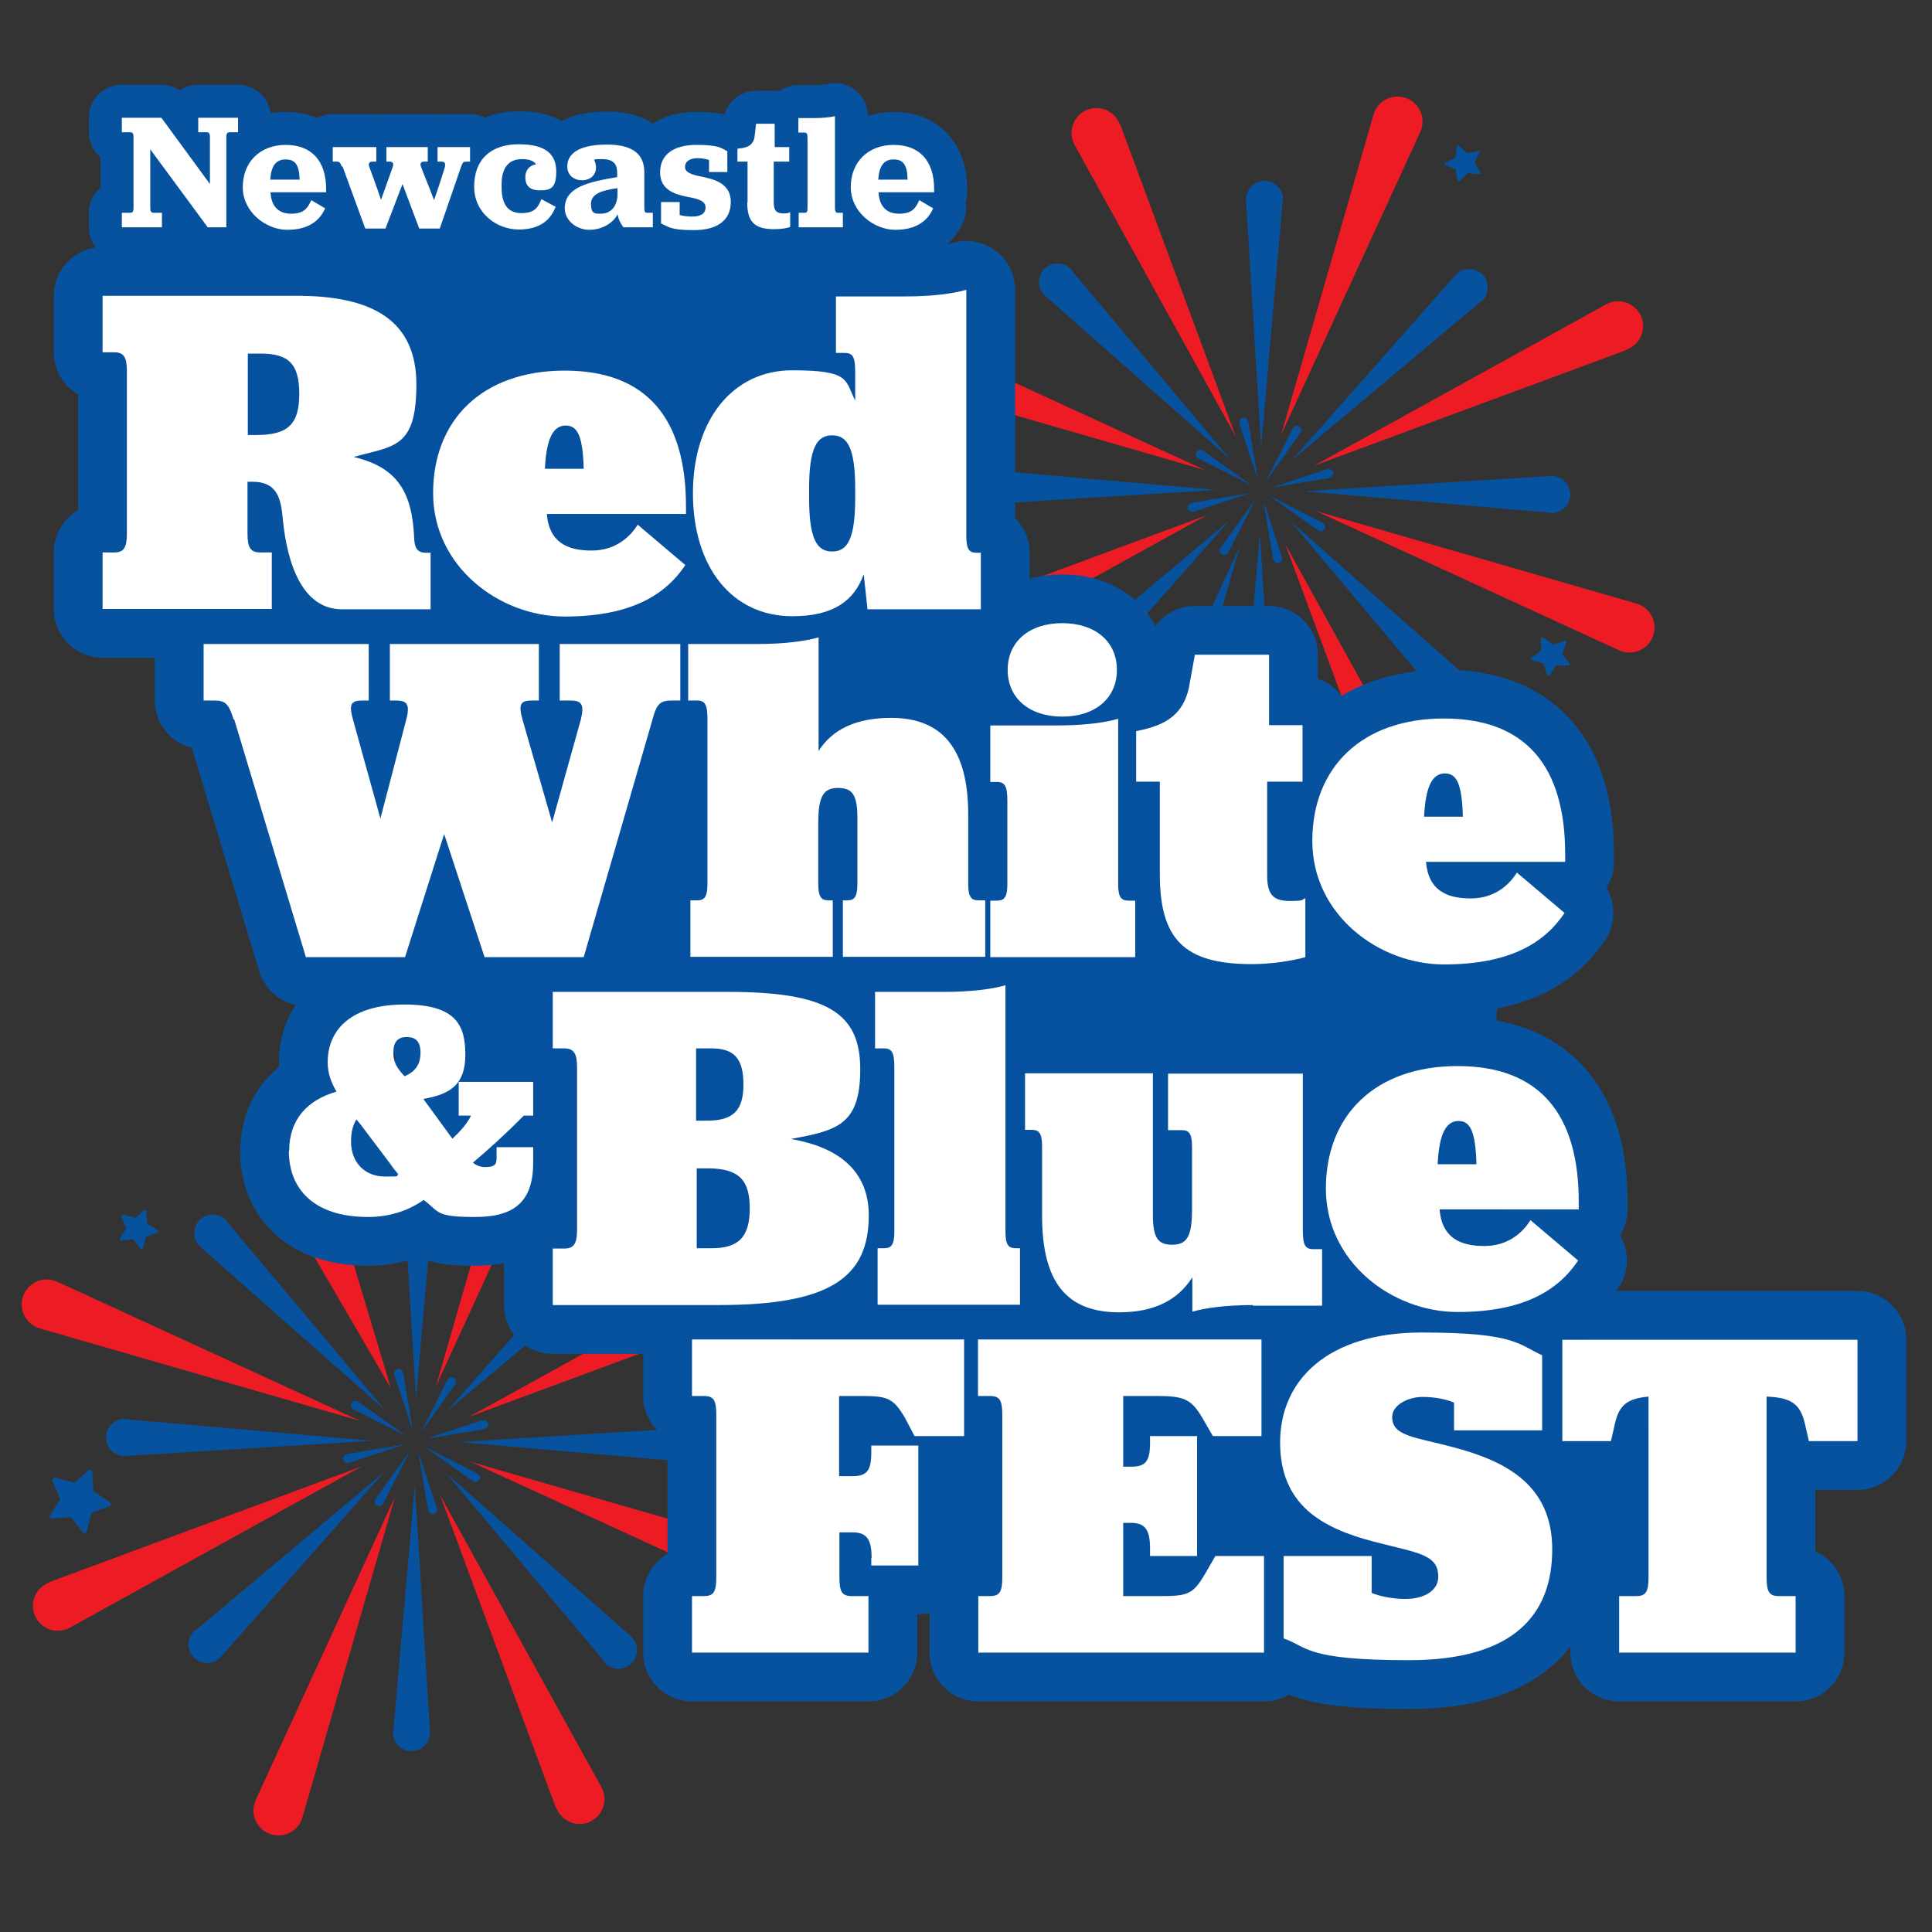 <?xml version="1.0" encoding="UTF-8"?>
<svg id="Layer_1" xmlns="http://www.w3.org/2000/svg" version="1.1" viewBox="0 0 612 612">
  <rect x="0" y="0" width="612" height="612" fill="#333333" stroke="none"/>
  <!-- Generator: Adobe Illustrator 29.5.1, SVG Export Plug-In . SVG Version: 2.1.0 Build 141)  -->
  <defs>
    <style>
      .st0 {
        fill: #fff;
      }

      .st1 {
        fill: #ed1c24;
      }

      .st2 {
        fill: #07529f;
      }

      .st3 {
        stroke-width: 30.9px;
      }

      .st3, .st4 {
        fill: none;
        stroke: #07529f;
        stroke-linecap: round;
        stroke-linejoin: round;
      }

      .st4 {
        stroke-width: 20.9px;
      }

      .st5 {
        fill: #0551a0;
      }
    </style>
  </defs>
  <g id="RWB_Fest_Banner_Logo">
    <g>
      <g>
        <path class="st2" d="M411.9,137.2l-10.9,15.3,8.5-16.8c.4-.7,1.2-1,1.9-.6.7.4,1,1.2.6,1.9,0,0,0,.1-.1.2Z"/>
        <path class="st2" d="M395.4,133.6l3.1,18.5-5.9-17.9c-.2-.7.2-1.5.9-1.8.7-.2,1.5.2,1.8.9,0,0,0,.1,0,.2Z"/>
        <path class="st2" d="M381.1,142.8l15.3,10.9-16.8-8.5c-.7-.4-1-1.2-.6-1.9.4-.7,1.2-1,1.9-.6,0,0,.1,0,.2.1Z"/>
        <path class="st2" d="M377.5,159.3l18.5-3.1-17.9,5.9c-.7.2-1.5-.2-1.8-.9s.2-1.5.9-1.8c0,0,.1,0,.2,0Z"/>
        <path class="st2" d="M386.7,173.5l10.9-15.3-8.5,16.8c-.4.7-1.2,1-1.9.6-.7-.4-1-1.2-.6-1.9,0,0,0-.1.1-.2Z"/>
        <path class="st2" d="M403.3,177.1l-3.1-18.5,5.9,17.9c.2.7-.2,1.5-.9,1.8-.7.2-1.5-.2-1.8-.9,0,0,0-.1,0-.2Z"/>
        <path class="st2" d="M417.5,168l-15.3-10.9,16.8,8.5c.7.4,1,1.2.6,1.9-.4.7-1.2,1-1.9.6,0,0-.1,0-.2-.1Z"/>
        <path class="st2" d="M421.1,151.4l-18.5,3.1,17.9-5.9c.7-.2,1.5.2,1.8.9s-.2,1.5-.9,1.8c0,0-.1,0-.2,0Z"/>
      </g>
      <g>
        <path class="st1" d="M449.9,41.8l-44.1,96,29.3-101.5c1.2-4.2,5.6-6.6,9.8-5.4,4.2,1.2,6.6,5.6,5.4,9.8-.1.4-.3.8-.4,1.1Z"/>
        <path class="st1" d="M354.8,39.3l36.7,99.1-51.1-92.5c-2.1-3.8-.7-8.6,3.1-10.7,3.8-2.1,8.6-.7,10.7,3.1.2.3.4.7.5,1.1Z"/>
        <path class="st1" d="M285.7,104.8l96,44.1-101.5-29.3c-4.2-1.2-6.6-5.6-5.4-9.8s5.6-6.6,9.8-5.4c.4.1.8.3,1.1.4Z"/>
        <path class="st1" d="M283.2,199.9l99.1-36.7-92.5,51.1c-3.8,2.1-8.6.7-10.7-3.1-2.1-3.8-.7-8.6,3.1-10.7.3-.2.7-.4,1.1-.5Z"/>
        <path class="st2" d="M348.7,268.9l44.1-96-29.3,101.5c-1.2,4.2-5.6,6.6-9.8,5.4-4.2-1.2-6.6-5.6-5.4-9.8.1-.4.3-.8.4-1.1Z"/>
        <path class="st1" d="M443.8,271.4l-36.7-99.1,51.1,92.5c2.1,3.8.7,8.6-3.1,10.7-3.8,2.1-8.6.7-10.7-3.1-.2-.3-.4-.7-.5-1.1Z"/>
        <path class="st1" d="M512.9,206l-96-44.1,101.5,29.3c4.2,1.2,6.6,5.6,5.4,9.8-1.2,4.2-5.6,6.6-9.8,5.4-.4-.1-.8-.3-1.1-.4Z"/>
        <path class="st1" d="M515.4,110.8l-99.1,36.7,92.5-51.1c3.8-2.1,8.6-.7,10.7,3.1,2.1,3.8.7,8.6-3.1,10.7-.3.2-.7.4-1.1.5Z"/>
      </g>
      <g>
        <path class="st2" d="M406.3,63.7l-6.8,77.8-4.8-78c-.2-3.2,2.3-6,5.5-6.2,3.2-.2,6,2.3,6.2,5.5,0,.3,0,.6,0,.9Z"/>
        <path class="st2" d="M339.4,85.6l50.2,59.8-58.5-51.7c-2.4-2.1-2.6-5.8-.5-8.3,2.1-2.4,5.8-2.6,8.3-.5.2.2.4.4.6.6Z"/>
        <path class="st2" d="M307.6,148.4l77.8,6.8-78,4.8c-3.2.2-6-2.3-6.2-5.5-.2-3.2,2.3-6,5.5-6.2.3,0,.6,0,.9,0Z"/>
        <path class="st2" d="M329.5,215.2l59.8-50.2-51.7,58.5c-2.1,2.4-5.8,2.7-8.3.5-2.4-2.1-2.7-5.8-.5-8.3.2-.2.4-.4.6-.6Z"/>
        <path class="st2" d="M392.3,247l6.8-77.8,4.8,78c.2,3.2-2.3,6-5.5,6.2-3.2.2-6-2.3-6.2-5.5,0-.3,0-.6,0-.9Z"/>
        <path class="st2" d="M459.2,225.1l-50.2-59.8,58.5,51.7c2.4,2.1,2.7,5.8.5,8.3-2.1,2.4-5.8,2.7-8.3.5-.2-.2-.4-.4-.6-.6Z"/>
        <path class="st2" d="M491,162.4l-77.8-6.8,78-4.8c3.2-.2,6,2.3,6.2,5.5.2,3.2-2.3,6-5.5,6.2-.3,0-.6,0-.9,0Z"/>
        <path class="st2" d="M469.1,95.5l-59.8,50.2,51.7-58.5c2.1-2.4,5.8-2.6,8.3-.5,2.4,2.1,2.6,5.8.5,8.3-.2.2-.4.4-.6.6Z"/>
      </g>
      <path class="st2" d="M468.7,47.9c0-.1-.2-.2-.4-.1-1.2.3-2.3.5-3.5.8-.9-.8-1.7-1.6-2.6-2.4-.2-.2-.6,0-.7.2-.1,1.2-.3,2.3-.4,3.5-1.1.6-2.1,1.1-3.2,1.6-.1,0-.2.2-.2.4,0,.1,0,.3.2.3,1.1.5,2.2,1,3.2,1.5.2,1.2.4,2.3.6,3.5,0,.1.1.3.3.3.1,0,.3,0,.4-.1.8-.9,1.7-1.8,2.5-2.6,1.2.2,2.4.3,3.6.4,0,0,.1,0,.2,0,0,0,.1,0,.2-.2,0-.1,0-.3,0-.4-.6-1-1.2-2-1.8-3.1.5-1.1,1-2.1,1.6-3.2,0-.1,0-.3,0-.4Z"/>
      <path class="st2" d="M284.4,167.4c-.2.2-.2.5,0,.7.8,1.9,1.6,3.7,2.4,5.6-1.1,1.7-2.2,3.4-3.2,5.1-.3.4.1,1.1.6,1,2-.1,4-.3,6-.4,1.3,1.6,2.5,3.2,3.8,4.8.2.2.4.3.7.2.2,0,.4-.2.5-.5.5-2,1-3.9,1.5-5.9,1.9-.7,3.8-1.4,5.7-2.1.2,0,.4-.3.4-.6,0-.3-.1-.5-.3-.7-1.7-1.1-3.5-2.2-5.2-3.4-.1-2.1-.3-4.1-.4-6.2,0-.1,0-.2-.1-.3,0-.1-.2-.2-.3-.3-.2-.1-.5,0-.7.1-1.5,1.3-3,2.7-4.5,4-2-.5-3.9-1.1-5.9-1.6-.2,0-.5,0-.7.2Z"/>
      <path class="st2" d="M306.2,83.9c-.1.1-.1.3,0,.4.5,1.2,1,2.3,1.5,3.5-.7,1.1-1.4,2.1-2,3.2-.2.3,0,.7.4.6,1.3,0,2.5-.2,3.8-.3.8,1,1.6,2,2.4,3,0,.1.3.2.4.2.2,0,.3-.1.3-.3.3-1.2.6-2.5.9-3.7,1.2-.4,2.4-.9,3.6-1.3.1,0,.3-.2.3-.4,0-.2,0-.3-.2-.4-1.1-.7-2.2-1.4-3.3-2.1,0-1.3-.2-2.6-.3-3.9,0,0,0-.1,0-.2,0,0-.1-.1-.2-.2-.1,0-.3,0-.4,0-.9.8-1.9,1.7-2.8,2.5-1.2-.3-2.5-.7-3.7-1-.2,0-.3,0-.4.1Z"/>
      <path class="st2" d="M484.9,208.8c0,.2.1.3.3.3,1.2.3,2.5.7,3.7,1.1.4,1.2.8,2.4,1.2,3.6,0,.3.6.4.7.1.7-1,1.5-2.1,2.2-3.1,1.3,0,2.6,0,3.8,0,.2,0,.3,0,.4-.2,0-.1,0-.3,0-.4-.8-1-1.5-2-2.3-3.1.4-1.2.8-2.4,1.3-3.6,0-.1,0-.3-.1-.4-.1-.1-.3-.2-.4-.1-1.2.4-2.5.8-3.7,1.2-1.1-.8-2.1-1.5-3.2-2.3,0,0-.1,0-.2,0,0,0-.2,0-.3,0-.1,0-.2.2-.2.4,0,1.3,0,2.5.1,3.8-1,.7-2.1,1.5-3.1,2.2-.1,0-.2.3-.2.4Z"/>
    </g>
    <g>
      <g>
        <path class="st2" d="M144.2,438.5l-10.9,15.3,8.5-16.8c.4-.7,1.2-1,1.9-.6.7.4,1,1.2.6,1.9,0,0,0,.1-.1.2Z"/>
        <path class="st2" d="M127.7,434.9l3.1,18.5-5.9-17.9c-.2-.7.2-1.5.9-1.8.7-.2,1.5.2,1.8.9,0,0,0,.1,0,.2Z"/>
        <path class="st2" d="M113.4,444l15.3,10.9-16.8-8.5c-.7-.4-1-1.2-.6-1.9.4-.7,1.2-1,1.9-.6,0,0,.1,0,.2.1Z"/>
        <path class="st2" d="M109.9,460.6l18.5-3.1-17.9,5.9c-.7.2-1.5-.2-1.8-.9s.2-1.5.9-1.8c0,0,.1,0,.2,0Z"/>
        <path class="st2" d="M119,474.8l10.9-15.3-8.5,16.8c-.4.7-1.2,1-1.9.6-.7-.4-1-1.2-.6-1.9,0,0,0-.1.1-.2Z"/>
        <path class="st2" d="M135.6,478.4l-3.1-18.5,5.9,17.9c.2.7-.2,1.5-.9,1.8-.7.2-1.5-.2-1.8-.9,0,0,0-.1,0-.2Z"/>
        <path class="st2" d="M149.8,469.2l-15.3-10.9,16.8,8.5c.7.4,1,1.2.6,1.9-.4.7-1.2,1-1.9.6,0,0-.1,0-.2-.1Z"/>
        <path class="st2" d="M153.4,452.7l-18.5,3.1,17.9-5.9c.7-.2,1.5.2,1.8.9s-.2,1.5-.9,1.8c0,0-.1,0-.2,0Z"/>
      </g>
      <g>
        <path class="st1" d="M182.2,343.1l-44.1,96,29.3-101.5c1.2-4.2,5.6-6.6,9.8-5.4,4.2,1.2,6.6,5.6,5.4,9.8-.1.4-.3.8-.4,1.1Z"/>
        <path class="st1" d="M90.3,382.2c-2.1-3.8-.7-8.6,3.1-10.7,3.8-2.1,8.6-.7,10.7,3.1.2.3.4.7.5,1.1l19.2,64"/>
        <path class="st1" d="M18.1,406l96,44.1-101.5-29.3c-4.2-1.2-6.6-5.6-5.4-9.8,1.2-4.2,5.6-6.6,9.8-5.4.4.1.8.3,1.1.4Z"/>
        <path class="st1" d="M15.5,501.2l99.1-36.7-92.5,51.1c-3.8,2.1-8.6.7-10.7-3.1-2.1-3.8-.7-8.6,3.1-10.7.3-.2.7-.4,1.1-.5Z"/>
        <path class="st1" d="M81,570.2l44.1-96-29.3,101.5c-1.2,4.2-5.6,6.6-9.8,5.4-4.2-1.2-6.6-5.6-5.4-9.8.1-.4.3-.8.4-1.1Z"/>
        <path class="st1" d="M176.1,572.7l-36.7-99.1,51.1,92.5c2.1,3.8.7,8.6-3.1,10.7-3.8,2.1-8.6.7-10.7-3.1-.2-.3-.4-.7-.5-1.1Z"/>
        <path class="st1" d="M245.2,507.2l-96-44.1,101.5,29.3c4.2,1.2,6.6,5.6,5.4,9.8-1.2,4.2-5.6,6.6-9.8,5.4-.4-.1-.8-.3-1.1-.4Z"/>
        <path class="st1" d="M247.7,412.1l-99.1,36.7,92.5-51.1c3.8-2.1,8.6-.7,10.7,3.1,2.1,3.8.7,8.6-3.1,10.7-.3.2-.7.4-1.1.5Z"/>
      </g>
      <g>
        <path class="st2" d="M138.6,365l-6.8,77.8-4.8-78c-.2-3.2,2.3-6,5.5-6.2,3.2-.2,6,2.3,6.2,5.5,0,.3,0,.6,0,.9Z"/>
        <path class="st2" d="M71.8,386.9l50.2,59.8-58.5-51.7c-2.4-2.1-2.6-5.8-.5-8.3,2.1-2.4,5.8-2.6,8.3-.5.2.2.4.4.6.6Z"/>
        <path class="st2" d="M40,449.6l77.8,6.8-78,4.8c-3.2.2-6-2.3-6.2-5.5-.2-3.2,2.3-6,5.5-6.2.3,0,.6,0,.9,0Z"/>
        <path class="st2" d="M61.9,516.5l59.8-50.2-51.7,58.5c-2.1,2.4-5.8,2.7-8.3.5-2.4-2.1-2.7-5.8-.5-8.3.2-.2.4-.4.6-.6Z"/>
        <path class="st2" d="M124.6,548.3l6.8-77.8,4.8,78c.2,3.2-2.3,6-5.5,6.2-3.2.2-6-2.3-6.2-5.5,0-.3,0-.6,0-.9Z"/>
        <path class="st2" d="M191.5,526.4l-50.2-59.8,58.5,51.7c2.4,2.1,2.7,5.8.5,8.3-2.1,2.4-5.8,2.7-8.3.5-.2-.2-.4-.4-.6-.6Z"/>
        <path class="st2" d="M223.3,463.6l-77.8-6.8,78-4.8c3.2-.2,6,2.3,6.2,5.5.2,3.2-2.3,6-5.5,6.2-.3,0-.6,0-.9,0Z"/>
        <path class="st2" d="M201.4,396.8l-59.8,50.2,51.7-58.5c2.1-2.4,5.8-2.6,8.3-.5,2.4,2.1,2.6,5.8.5,8.3-.2.2-.4.4-.6.6Z"/>
      </g>
      <path class="st2" d="M201,349.2c0-.1-.2-.2-.4-.1-1.2.3-2.3.5-3.5.8-.9-.8-1.7-1.6-2.6-2.4-.2-.2-.6,0-.7.2-.1,1.2-.3,2.3-.4,3.5-1.1.6-2.1,1.1-3.2,1.6-.1,0-.2.2-.2.4,0,.1,0,.3.2.3,1.1.5,2.2,1,3.2,1.5.2,1.2.4,2.3.6,3.5,0,.1.1.3.3.3.1,0,.3,0,.4-.1.8-.9,1.7-1.8,2.5-2.6,1.2.2,2.4.3,3.6.4,0,0,.1,0,.2,0,0,0,.1,0,.2-.2,0-.1,0-.3,0-.4-.6-1-1.2-2-1.8-3.1.5-1.1,1-2.1,1.6-3.2,0-.1,0-.3,0-.4Z"/>
      <path class="st2" d="M16.7,468.6c-.2.2-.2.5,0,.7.8,1.9,1.6,3.7,2.4,5.6-1.1,1.7-2.2,3.4-3.2,5.1-.3.4.1,1.1.6,1,2-.1,4-.3,6-.4,1.3,1.6,2.5,3.2,3.8,4.8.2.2.4.3.7.2.2,0,.4-.2.5-.5.5-2,1-3.9,1.5-5.9,1.9-.7,3.8-1.4,5.7-2.1.2,0,.4-.3.4-.6,0-.3-.1-.5-.3-.7-1.7-1.1-3.5-2.2-5.2-3.4-.1-2.1-.3-4.1-.4-6.2,0-.1,0-.2-.1-.3,0-.1-.2-.2-.3-.3-.2-.1-.5,0-.7.1-1.5,1.3-3,2.7-4.5,4-2-.5-3.9-1.1-5.9-1.6-.2,0-.5,0-.7.2Z"/>
      <path class="st2" d="M38.5,385.2c-.1.1-.1.3,0,.4.5,1.2,1,2.3,1.5,3.5-.7,1.1-1.4,2.1-2,3.2-.2.3,0,.7.4.6,1.3,0,2.5-.2,3.8-.3.8,1,1.6,2,2.4,3,0,.1.3.2.4.2.2,0,.3-.1.3-.3.3-1.2.6-2.5.9-3.7,1.2-.4,2.4-.9,3.6-1.3.1,0,.3-.2.3-.4,0-.2,0-.3-.2-.4-1.1-.7-2.2-1.4-3.3-2.1,0-1.3-.2-2.6-.3-3.9,0,0,0-.1,0-.2,0,0-.1-.1-.2-.2-.1,0-.3,0-.4,0-.9.8-1.9,1.7-2.8,2.5-1.2-.3-2.5-.7-3.7-1-.2,0-.3,0-.4.1Z"/>
      <path class="st2" d="M217.2,510.1c0,.2.1.3.3.3,1.2.3,2.5.7,3.7,1.1.4,1.2.8,2.4,1.2,3.6,0,.3.6.4.7.1.7-1,1.5-2.1,2.2-3.1,1.3,0,2.6,0,3.8,0,.2,0,.3,0,.4-.2,0-.1,0-.3,0-.4-.8-1-1.5-2-2.3-3.1.4-1.2.8-2.4,1.3-3.6,0-.1,0-.3-.1-.4-.1-.1-.3-.2-.4-.1-1.2.4-2.5.8-3.7,1.2-1.1-.8-2.1-1.5-3.2-2.3,0,0-.1,0-.2,0,0,0-.2,0-.3,0-.1,0-.2.2-.2.4,0,1.3,0,2.5.1,3.8-1,.7-2.1,1.5-3.1,2.2-.1,0-.2.3-.2.4Z"/>
    </g>
    <g>
      <g>
        <polygon class="st3" points="85.7 60.9 148.3 371.4 254.5 405.7 242.6 448 255.8 484.2 538.6 503.2 526.9 458.4 490 407.7 462 355.1 457.7 349.3 459.1 307.8 408.9 249.4 284 179.8 283.3 60.9 85.7 60.9"/>
        <g>
          <path class="st3" d="M112.2,144.8c13.9,3.3,18.4,11.4,19,25.7.1,3,1,4.6,3.7,4.6h1.5v17.9h-28.1c-12.4,0-17.3-14.2-18.7-28.4-.6-7-1.9-12-9.7-12h-1.5v16.4c0,4.5,1,6,4,6h3.7v17.9h-53.6v-17.9h3.7c3,0,4-1.5,4-6v-51.4c0-4.5-1-6-4-6h-3.7v-17.9h61.6c23.9,0,37.8,7.8,37.8,28.1s-7.2,19.4-19.7,22.9ZM78.5,137.8h2.7c10,0,13.6-3.4,13.6-13s-3.4-12.8-12.3-12.8h-4v25.8Z"/>
          <path class="st3" d="M173.2,162.7c.7,9,6.4,11.7,14.2,11.7s12.4-4.6,14.6-8.2l15.1,12.8c-6.4,9.6-17.5,16.3-38.2,16.3s-41.7-15.8-41.7-39.1,15.7-38.8,41.7-38.8,38.4,15.2,38.4,43v2.4h-44.1ZM172.6,148.5h12.3c-.3-10.3-1.9-13.7-5.7-13.7s-6.1,3.7-6.6,13.7Z"/>
          <path class="st3" d="M219.5,156.3c0-23.5,12.8-39,31.4-39s16.7,3.1,20,9.6v-9.1c0-4.6-.7-6-3.3-6h-2.8v-17.9h22c8.5,0,15.2-.9,19.3-2.1v78.1c0,4.5,1.2,5.2,3.3,5.2h1.3v17.9h-35.9l-1.2-11.1c-3,8.4-9.6,13.3-22.6,13.3-19.1,0-31.5-15.5-31.5-39ZM270.9,157.8v-3c0-13-2.5-16.9-7.3-16.9s-7.3,3.9-7.3,16.9v3c0,13,2.5,16.9,7.3,16.9s7.3-3.9,7.3-16.9Z"/>
        </g>
        <g>
          <path class="st3" d="M74,227.9c-1.5-4.8-2.5-6-6.1-6h-3.4v-17.9h52.3v17.9h-1.9c-3.6,0-4.5,1-3.1,6l8.7,31.4,8.2-31.4c1.3-4.9.1-6-3.3-6h-1.9v-17.9h47.2v17.9h-2.1c-3.6,0-4.5,1-3.1,6l9.4,32.6,9.1-32.6c1.2-4.9.1-6-3.3-6h-3.4v-17.9h38.2v17.9h-2.7c-3.6,0-4.8,1-6.1,6l-21.8,75.3h-31.4l-12.8-39-12.4,39h-31.4l-22.7-75.3Z"/>
          <path class="st3" d="M259.1,238.2c4.5-7.3,12.3-10.8,23.2-10.8,16,0,24.4,9.6,24.4,30.6v22c0,4.5,1.2,5.2,3.3,5.2h2.1v17.9h-45.1v-17.9h1.3c2.1,0,3.3-.7,3.3-5.2v-20.8c0-7.3-1.5-9.6-6.1-9.6s-6.3,2.5-6.3,11.1v19.3c0,4.5,1.2,5.2,3.3,5.2h1.3v17.9h-45.1v-17.9h2.1c2.1,0,3.3-.7,3.3-5.2v-52.1c0-4.6-.7-6-3.3-6h-2.8v-17.9h22c8.5,0,15.2-.9,19.3-2.1v36.3Z"/>
          <path class="st3" d="M313.7,285.3h2.1c2.4,0,3.3-1.2,3.3-5.2v-26.4c0-4.5-.7-6-3.3-6h-2.1v-17.9h21.2c8.5,0,15.2-.9,19.3-2.1v52.4c0,4,.9,5.2,3.3,5.2h2.1v17.9h-45.9v-17.9ZM319.2,212.2c0-9,6.9-14.8,17.3-14.8s17.3,5.8,17.3,14.8-6.9,14.8-17.3,14.8-17.3-5.8-17.3-14.8Z"/>
          <path class="st3" d="M367.4,276.9v-29.3h-7.5v-16l1.9-.4c7.8-1.8,13-5.1,14.8-13.3l1.9-10.5h23.5v22.3h10.6v17.9h-11.2v29.9c0,6.4,2.5,7.9,7.2,7.9s3.7-.4,4.9-.9v18.7c-4.3,1.2-10.8,2.2-17,2.2-21.4,0-29.1-7.9-29.1-28.5Z"/>
          <path class="st3" d="M451.7,272.9c.7,9,6.4,11.7,14.2,11.7s12.4-4.6,14.6-8.2l15.1,12.8c-6.4,9.6-17.5,16.3-38.2,16.3s-41.7-15.8-41.7-39.1,15.7-38.8,41.7-38.8,38.4,15.2,38.4,43v2.4h-44.1ZM451.1,258.7h12.3c-.3-10.3-1.9-13.7-5.7-13.7s-6.1,3.7-6.6,13.7Z"/>
        </g>
        <g>
          <path class="st3" d="M227.7,413.4h-52.6v-17.9h3.7c3,0,4-1.6,4-6v-51.4c0-4.3-1-6-4-6h-3.7v-17.9h55.4c31.4,0,42,6.6,42,24.5s-7.6,19.4-22,22.1c15.8,2.7,24.7,10.6,24.7,24.2,0,19.7-12.3,28.4-47.5,28.4ZM223.8,355c8.4,0,11.7-3.1,11.7-11.5s-3.1-11.4-10.2-11.4h-4.8v22.9h3.3ZM220.6,395.4h4.9c8.5,0,12-3.6,12-12.6s-3.4-12.7-13.4-12.7h-3.4v25.3Z"/>
          <path class="st3" d="M277.9,395.4h2.1c2.1,0,3.3-.7,3.3-5.2v-52.1c0-4.6-.7-6-3.3-6h-2.8v-17.9h22c8.5,0,15.2-.9,19.3-2.1v78.1c0,4.5,1.2,5.2,3.3,5.2h1.3v17.9h-45.1v-17.9Z"/>
          <path class="st3" d="M397,413.4c-8.5,0-15.2.9-19.3,2.1v-10.9c-4.8,7.6-12.6,11.1-23.2,11.1-16.7,0-24.4-9.6-24.4-30.6v-22c0-4.5-1.2-5.2-3.3-5.2h-2.1v-17.9h40.5v44.7c0,7.3,1.5,9.6,6.1,9.6s6.3-2.5,6.3-11.1v-20c0-4.5-1.2-5.2-3.3-5.2h-4.3v-17.9h42.7v49.6c0,4.6.7,6,3.3,6h2.8v17.9h-22Z"/>
          <path class="st3" d="M456,383c.7,9,6.4,11.7,14.2,11.7s12.4-4.6,14.6-8.2l15.1,12.8c-6.4,9.6-17.5,16.3-38.2,16.3s-41.7-15.8-41.7-39.1,15.7-38.8,41.7-38.8,38.4,15.2,38.4,43v2.4h-44.1ZM455.4,368.8h12.3c-.3-10.3-1.9-13.7-5.7-13.7s-6.1,3.7-6.6,13.7Z"/>
        </g>
        <g>
          <path class="st3" d="M276.1,493.5c0-5.8-1.5-8.1-6-8.1h-4.2v14.2c0,4.8.9,6,4,6h5.2v17.9h-55.9v-17.9h3.7c3.1,0,4-1.2,4-6v-51.4c0-4.8-.9-6-4-6h-3.7v-17.9h86.2v30.6h-15.7l-3-5.7c-3.9-6.7-5.8-7-14.9-7h-6v25.4h4.2c4.5,0,6-1.6,6-7.5v-2.2h14.9v38h-14.9v-2.4Z"/>
          <path class="st3" d="M309.8,505.6h3.7c3.1,0,4-1.2,4-6v-51.4c0-4.8-.9-6-4-6h-3.7v-17.9h89.8v30.6h-15.4l-3.3-5.7c-3.6-6.1-5.8-7-14.9-7h-10.2v22.4h2.5c4.5,0,6-1.6,6-7.5v-2.2h14.9v38h-14.9v-2.4c0-5.8-1.5-8.1-6-8.1h-2.5v23.2h11.1c9.1,0,10.9-.3,14.8-7l3.3-5.7h15.4v30.6h-90.5v-17.9Z"/>
          <path class="st3" d="M406.6,518.9v-26h27.9v11.7c2.1.9,6.3,1.9,10.6,1.9,6.6,0,10.5-3,10.5-7,0-7.2-6.4-7.5-20.2-11.1-16.7-4.3-29.9-11.7-29.9-31.5s15.2-34.8,44.8-34.8,30.5,3.7,38.2,7.2v23.8h-27.9v-8.8c-2.1-.9-5.7-1.8-10-1.8s-9.6,2.4-9.6,6.4c0,6.1,7.3,6.3,19.6,9.6,16.1,4.3,31.1,11.7,31.1,32.3s-12.1,35.1-45.4,35.1-32-4.3-39.7-6.9Z"/>
          <path class="st3" d="M513,505.6h5.2c3.1,0,4-1.2,4-6v-57.2c-6.7.6-9.3,2.7-10.6,8.4l-1.3,5.7h-15.4v-32.1h93.5v32.1h-15.4l-1.3-5.7c-1.5-6.1-4.3-8.1-12.1-8.4v57.2c0,4.8.9,6,4,6h5.2v17.9h-55.9v-17.9Z"/>
        </g>
        <path class="st3" d="M91.6,364.6c0-10.1,5.9-16.2,15-18.8-1.7-2.9-2.8-5.8-2.8-9.3,0-10.6,7.8-18.3,24.3-18.3s19.3,6.7,19.3,15.9-4.4,12.5-13.3,14l9.2,12.6c2.5-2.3,4.7-4.8,5.9-7.3h-3.9v-10.7h23.6v10.7h-3c-5.7,5.8-10.7,10.3-16.1,14.9,1.3,1,2.5,1.4,4,1.4,3.3,0,3.5-1.2,3.5-3.1v-3.2h11.6v4.8c0,12-5.5,17.3-18.3,17.3s-11.2-1.5-16.4-5.4c-4.8,3.4-10.8,5.4-17.6,5.4-17.1,0-25.1-8.8-25.1-20.9ZM126.1,371.9c-.8-1-1.6-1.9-2.3-3l-9.5-12.6-1.4-1.7c-1.2,1.9-1.7,4.3-1.7,7,0,6.8,4.5,11.1,10.8,11.1s2.8-.2,4.2-.7ZM128.2,340.9c3.3-1.4,5-3.7,5-7.4s-1.6-5-4.4-5-4.2,1.6-4.2,4.9,1.2,4.9,3.5,7.5Z"/>
      </g>
      <g>
        <polygon class="st5" points="85.7 60.9 148.3 371.4 254.5 405.7 242.6 448 255.8 484.2 538.6 503.2 526.9 458.4 490 407.7 462 355.1 457.7 349.3 459.1 307.8 408.9 249.4 284 179.8 283.3 60.9 85.7 60.9"/>
        <g>
          <path class="st0" d="M112.2,144.8c13.9,3.3,18.4,11.4,19,25.7.1,3,1,4.6,3.7,4.6h1.5v17.9h-28.1c-12.4,0-17.3-14.2-18.7-28.4-.6-7-1.9-12-9.7-12h-1.5v16.4c0,4.5,1,6,4,6h3.7v17.9h-53.6v-17.9h3.7c3,0,4-1.5,4-6v-51.4c0-4.5-1-6-4-6h-3.7v-17.9h61.6c23.9,0,37.8,7.8,37.8,28.1s-7.2,19.4-19.7,22.9ZM78.5,137.8h2.7c10,0,13.6-3.4,13.6-13s-3.4-12.8-12.3-12.8h-4v25.8Z"/>
          <path class="st0" d="M173.2,162.7c.7,9,6.4,11.7,14.2,11.7s12.4-4.6,14.6-8.2l15.1,12.8c-6.4,9.6-17.5,16.3-38.2,16.3s-41.7-15.8-41.7-39.1,15.7-38.8,41.7-38.8,38.4,15.2,38.4,43v2.4h-44.1ZM172.6,148.5h12.3c-.3-10.3-1.9-13.7-5.7-13.7s-6.1,3.7-6.6,13.7Z"/>
          <path class="st0" d="M219.5,156.3c0-23.5,12.8-39,31.4-39s16.7,3.1,20,9.6v-9.1c0-4.6-.7-6-3.3-6h-2.8v-17.9h22c8.5,0,15.2-.9,19.3-2.1v78.1c0,4.5,1.2,5.2,3.3,5.2h1.3v17.9h-35.9l-1.2-11.1c-3,8.4-9.6,13.3-22.6,13.3-19.1,0-31.5-15.5-31.5-39ZM270.9,157.8v-3c0-13-2.5-16.9-7.3-16.9s-7.3,3.9-7.3,16.9v3c0,13,2.5,16.9,7.3,16.9s7.3-3.9,7.3-16.9Z"/>
        </g>
        <g>
          <path class="st0" d="M74,227.9c-1.5-4.8-2.5-6-6.1-6h-3.4v-17.9h52.3v17.9h-1.9c-3.6,0-4.5,1-3.1,6l8.7,31.4,8.2-31.4c1.3-4.9.1-6-3.3-6h-1.9v-17.9h47.2v17.9h-2.1c-3.6,0-4.5,1-3.1,6l9.4,32.6,9.1-32.6c1.2-4.9.1-6-3.3-6h-3.4v-17.9h38.2v17.9h-2.7c-3.6,0-4.8,1-6.1,6l-21.8,75.3h-31.4l-12.8-39-12.4,39h-31.4l-22.7-75.3Z"/>
          <path class="st0" d="M259.1,238.2c4.5-7.3,12.3-10.8,23.2-10.8,16,0,24.4,9.6,24.4,30.6v22c0,4.5,1.2,5.2,3.3,5.2h2.1v17.9h-45.1v-17.9h1.3c2.1,0,3.3-.7,3.3-5.2v-20.8c0-7.3-1.5-9.6-6.1-9.6s-6.3,2.5-6.3,11.1v19.3c0,4.5,1.2,5.2,3.3,5.2h1.3v17.9h-45.1v-17.9h2.1c2.1,0,3.3-.7,3.3-5.2v-52.1c0-4.6-.7-6-3.3-6h-2.8v-17.9h22c8.5,0,15.2-.9,19.3-2.1v36.3Z"/>
          <path class="st0" d="M313.7,285.3h2.1c2.4,0,3.3-1.2,3.3-5.2v-26.4c0-4.5-.7-6-3.3-6h-2.1v-17.9h21.2c8.5,0,15.2-.9,19.3-2.1v52.4c0,4,.9,5.2,3.3,5.2h2.1v17.9h-45.9v-17.9ZM319.2,212.2c0-9,6.9-14.8,17.3-14.8s17.3,5.8,17.3,14.8-6.9,14.8-17.3,14.8-17.3-5.8-17.3-14.8Z"/>
          <path class="st0" d="M367.4,276.9v-29.3h-7.5v-16l1.9-.4c7.8-1.8,13-5.1,14.8-13.3l1.9-10.5h23.5v22.3h10.6v17.9h-11.2v29.9c0,6.4,2.5,7.9,7.2,7.9s3.7-.4,4.9-.9v18.7c-4.3,1.2-10.8,2.2-17,2.2-21.4,0-29.1-7.9-29.1-28.5Z"/>
          <path class="st0" d="M451.7,272.9c.7,9,6.4,11.7,14.2,11.7s12.4-4.6,14.6-8.2l15.1,12.8c-6.4,9.6-17.5,16.3-38.2,16.3s-41.7-15.8-41.7-39.1,15.7-38.8,41.7-38.8,38.4,15.2,38.4,43v2.4h-44.1ZM451.1,258.7h12.3c-.3-10.3-1.9-13.7-5.7-13.7s-6.1,3.7-6.6,13.7Z"/>
        </g>
        <g>
          <path class="st0" d="M227.7,413.4h-52.6v-17.9h3.7c3,0,4-1.6,4-6v-51.4c0-4.3-1-6-4-6h-3.7v-17.9h55.4c31.4,0,42,6.6,42,24.5s-7.6,19.4-22,22.1c15.8,2.7,24.7,10.6,24.7,24.2,0,19.7-12.3,28.4-47.5,28.4ZM223.8,355c8.4,0,11.7-3.1,11.7-11.5s-3.1-11.4-10.2-11.4h-4.8v22.9h3.3ZM220.6,395.4h4.9c8.5,0,12-3.6,12-12.6s-3.4-12.7-13.4-12.7h-3.4v25.3Z"/>
          <path class="st0" d="M277.9,395.4h2.1c2.1,0,3.3-.7,3.3-5.2v-52.1c0-4.6-.7-6-3.3-6h-2.8v-17.9h22c8.5,0,15.2-.9,19.3-2.1v78.1c0,4.5,1.2,5.2,3.3,5.2h1.3v17.9h-45.1v-17.9Z"/>
          <path class="st0" d="M397,413.4c-8.5,0-15.2.9-19.3,2.1v-10.9c-4.8,7.6-12.6,11.1-23.2,11.1-16.7,0-24.4-9.6-24.4-30.6v-22c0-4.5-1.2-5.2-3.3-5.2h-2.1v-17.9h40.5v44.7c0,7.3,1.5,9.6,6.1,9.6s6.3-2.5,6.3-11.1v-20c0-4.5-1.2-5.2-3.3-5.2h-4.3v-17.9h42.7v49.6c0,4.6.7,6,3.3,6h2.8v17.9h-22Z"/>
          <path class="st0" d="M456,383c.7,9,6.4,11.7,14.2,11.7s12.4-4.6,14.6-8.2l15.1,12.8c-6.4,9.6-17.5,16.3-38.2,16.3s-41.7-15.8-41.7-39.1,15.7-38.8,41.7-38.8,38.4,15.2,38.4,43v2.4h-44.1ZM455.4,368.8h12.3c-.3-10.3-1.9-13.7-5.7-13.7s-6.1,3.7-6.6,13.7Z"/>
        </g>
        <g>
          <path class="st0" d="M276.1,493.5c0-5.8-1.5-8.1-6-8.1h-4.2v14.2c0,4.8.9,6,4,6h5.2v17.9h-55.9v-17.9h3.7c3.1,0,4-1.2,4-6v-51.4c0-4.8-.9-6-4-6h-3.7v-17.9h86.2v30.6h-15.7l-3-5.7c-3.9-6.7-5.8-7-14.9-7h-6v25.4h4.2c4.5,0,6-1.6,6-7.5v-2.2h14.9v38h-14.9v-2.4Z"/>
          <path class="st0" d="M309.8,505.6h3.7c3.1,0,4-1.2,4-6v-51.4c0-4.8-.9-6-4-6h-3.7v-17.9h89.8v30.6h-15.4l-3.3-5.7c-3.6-6.1-5.8-7-14.9-7h-10.2v22.4h2.5c4.5,0,6-1.6,6-7.5v-2.2h14.9v38h-14.9v-2.4c0-5.8-1.5-8.1-6-8.1h-2.5v23.2h11.1c9.1,0,10.9-.3,14.8-7l3.3-5.7h15.4v30.6h-90.5v-17.9Z"/>
          <path class="st0" d="M406.6,518.9v-26h27.9v11.7c2.1.9,6.3,1.9,10.6,1.9,6.6,0,10.5-3,10.5-7,0-7.2-6.4-7.5-20.2-11.1-16.7-4.3-29.9-11.7-29.9-31.5s15.2-34.8,44.8-34.8,30.5,3.7,38.2,7.2v23.8h-27.9v-8.8c-2.1-.9-5.7-1.8-10-1.8s-9.6,2.4-9.6,6.4c0,6.1,7.3,6.3,19.6,9.6,16.1,4.3,31.1,11.7,31.1,32.3s-12.1,35.1-45.4,35.1-32-4.3-39.7-6.9Z"/>
          <path class="st0" d="M513,505.6h5.2c3.1,0,4-1.2,4-6v-57.2c-6.7.6-9.3,2.7-10.6,8.4l-1.3,5.7h-15.4v-32.1h93.5v32.1h-15.4l-1.3-5.7c-1.5-6.1-4.3-8.1-12.1-8.4v57.2c0,4.8.9,6,4,6h5.2v17.9h-55.9v-17.9Z"/>
        </g>
        <path class="st0" d="M91.6,364.6c0-10.1,5.9-16.2,15-18.8-1.7-2.9-2.8-5.8-2.8-9.3,0-10.6,7.8-18.3,24.3-18.3s19.3,6.7,19.3,15.9-4.4,12.5-13.3,14l9.2,12.6c2.5-2.3,4.7-4.8,5.9-7.3h-3.9v-10.7h23.6v10.7h-3c-5.7,5.8-10.7,10.3-16.1,14.9,1.3,1,2.5,1.4,4,1.4,3.3,0,3.5-1.2,3.5-3.1v-3.2h11.6v4.8c0,12-5.5,17.3-18.3,17.3s-11.2-1.5-16.4-5.4c-4.8,3.4-10.8,5.4-17.6,5.4-17.1,0-25.1-8.8-25.1-20.9ZM126.1,371.9c-.8-1-1.6-1.9-2.3-3l-9.5-12.6-1.4-1.7c-1.2,1.9-1.7,4.3-1.7,7,0,6.8,4.5,11.1,10.8,11.1s2.8-.2,4.2-.7ZM128.2,340.9c3.3-1.4,5-3.7,5-7.4s-1.6-5-4.4-5-4.2,1.6-4.2,4.9,1.2,4.9,3.5,7.5Z"/>
      </g>
    </g>
    <g>
      <g>
        <path class="st4" d="M51.2,37.4l15.3,20.9v-14.7c0-1.4-.3-1.7-1.1-1.7h-2.6v-4.6h12.6v4.6h-2.6c-.8,0-1.1.3-1.1,1.7v28.4h-5.9l-18.2-24.7v18.4c0,1.4.3,1.7,1.1,1.7h2.6v4.6h-12.7v-4.6h2.6c.8,0,1.1-.3,1.1-1.7v-22.1c0-1.4-.3-1.7-1.1-1.7h-2.6v-4.6h12.5Z"/>
        <path class="st4" d="M85.7,60.9c.2,4.3,2.4,6.8,6.5,6.8s5.3-1.8,6.4-4.3l4.4,2.6c-1.7,3.9-5.3,6.8-12,6.8s-14.1-5.6-14.1-13.5,5.4-13.4,13.6-13.4,12.8,5.1,12.8,13.9v1.1h-17.5ZM85.6,56.9h9.3c-.1-4.7-1.4-6.4-4.4-6.4s-4.6,1.9-4.9,6.4Z"/>
        <path class="st4" d="M108.2,52.7c-.4-1.3-.8-1.5-1.5-1.5h-1.3v-4.6h13.8v4.6h-1.3c-.9,0-1.3.6-.9,1.7.4,1,2.5,6.8,3.7,10.4,1.3-3.7,3.3-9.3,3.7-10.4.4-1.1,0-1.7-.9-1.7h-1.1v-4.6h13.1v4.6h-1.2c-.9,0-1.4.6-.9,1.7.3,1,2.7,6.7,4.1,10.5,1.3-3.7,3.1-9.3,3.4-10.4.3-1.3-.1-1.8-.9-1.8h-1.4v-4.6h10.3v4.6h-1.3c-.8,0-1,.2-1.5,1.5l-6.8,19.7h-6.5l-5.3-14.1-5.4,14.1h-6.4l-7.2-19.7Z"/>
        <path class="st4" d="M169.9,52.1c-.8-1.1-2.2-1.7-4.5-1.7-4.2,0-6.5,2.6-6.5,8v1c0,5.4,2.1,8.1,6.2,8.1s5.2-1.5,6.4-4.4l4.5,2.4c-1.6,4.2-5,7.2-11.7,7.2s-14.1-5-14.1-13.6,5.3-13.4,14.1-13.4,11.9,3.3,11.9,8.7-2,5.9-5.3,5.9-4.5-1.8-4.5-4.1,1.3-3.8,3.5-4.2Z"/>
        <path class="st4" d="M188.2,50.7c.4.7.6,1.5.6,2.4,0,2.4-1.9,4-4.4,4s-4.7-1.5-4.7-4.4c0-4.8,5.1-6.9,12.5-6.9s11.9,2.4,11.9,8.8v11.3c0,1.1.2,1.5.9,1.5h1.8v4.6h-9.3c-1-1.3-1.5-2.3-1.9-4.1-1.3,2.7-4.9,4.9-8.9,4.9s-7.8-2.9-7.8-6.8c0-6.8,7.7-8.4,16.6-9.9v-1.4c0-3-1.5-4.3-4.7-4.3s-1.9.1-2.7.3ZM195.6,61.5v-1.9c-5,.7-8.4,1.8-8.4,5s1.3,3.1,3.1,3.1c3.3,0,5.3-2.5,5.3-6.2Z"/>
        <path class="st4" d="M209.4,64h5.9v4.1c1,.3,2.3.5,4,.5,2.6,0,4.2-.9,4.2-2.9s-2.2-2.7-5.5-3.3c-4.3-.8-8.9-2.3-8.9-7.8s4.1-8.7,11.5-8.7,7.9,1.1,9.8,2v6.6h-5.8v-3.8c-.7-.3-2.3-.6-3.5-.6-2.6,0-4.1,1-4.1,2.8s2.3,2.5,5.5,3.1c4.2.9,9,2.3,9,8s-4.2,8.9-11.7,8.9-8-1.1-10.4-2.1v-6.7Z"/>
        <path class="st4" d="M236.8,64.2v-13h-3.2v-4.1l1.6-.2c2-.4,3.4-1.2,3.8-3.4l.5-4.3h5.9v7.4h4.6v4.6h-4.9v13c0,2.6,1,3.4,3,3.4s1.6-.2,2.2-.4v4.7c-1.1.4-3,.7-5,.7-6.3,0-8.6-2.3-8.6-8.5Z"/>
        <path class="st4" d="M253,67.4h1.9c.6,0,.9-.2.9-1.5v-22.2c0-1.4-.3-1.7-.9-1.7h-2v-4.6h5.3c2.7,0,5-.3,6.3-.6v29.1c0,1.3.4,1.5.9,1.5h1.6v4.6h-14v-4.6Z"/>
        <path class="st4" d="M278.3,60.9c.2,4.3,2.4,6.8,6.5,6.8s5.3-1.8,6.4-4.3l4.4,2.6c-1.7,3.9-5.3,6.8-12,6.8s-14.1-5.6-14.1-13.5,5.4-13.4,13.6-13.4,12.8,5.1,12.8,13.9v1.1h-17.5ZM278.2,56.9h9.3c-.1-4.7-1.4-6.4-4.4-6.4s-4.6,1.9-4.9,6.4Z"/>
      </g>
      <g>
        <path class="st0" d="M51.2,37.4l15.3,20.9v-14.7c0-1.4-.3-1.7-1.1-1.7h-2.6v-4.6h12.6v4.6h-2.6c-.8,0-1.1.3-1.1,1.7v28.4h-5.9l-18.2-24.7v18.4c0,1.4.3,1.7,1.1,1.7h2.6v4.6h-12.7v-4.6h2.6c.8,0,1.1-.3,1.1-1.7v-22.1c0-1.4-.3-1.7-1.1-1.7h-2.6v-4.6h12.5Z"/>
        <path class="st0" d="M85.7,60.9c.2,4.3,2.4,6.8,6.5,6.8s5.3-1.8,6.4-4.3l4.4,2.6c-1.7,3.9-5.3,6.8-12,6.8s-14.1-5.6-14.1-13.5,5.4-13.4,13.6-13.4,12.8,5.1,12.8,13.9v1.1h-17.5ZM85.6,56.9h9.3c-.1-4.7-1.4-6.4-4.4-6.4s-4.6,1.9-4.9,6.4Z"/>
        <path class="st0" d="M108.2,52.7c-.4-1.3-.8-1.5-1.5-1.5h-1.3v-4.6h13.8v4.6h-1.3c-.9,0-1.3.6-.9,1.7.4,1,2.5,6.8,3.7,10.4,1.3-3.7,3.3-9.3,3.7-10.4.4-1.1,0-1.7-.9-1.7h-1.1v-4.6h13.1v4.6h-1.2c-.9,0-1.4.6-.9,1.7.3,1,2.7,6.7,4.1,10.5,1.3-3.7,3.1-9.3,3.4-10.4.3-1.3-.1-1.8-.9-1.8h-1.4v-4.6h10.3v4.6h-1.3c-.8,0-1,.2-1.5,1.5l-6.8,19.7h-6.5l-5.3-14.1-5.4,14.1h-6.4l-7.2-19.7Z"/>
        <path class="st0" d="M169.9,52.1c-.8-1.1-2.2-1.7-4.5-1.7-4.2,0-6.5,2.6-6.5,8v1c0,5.4,2.1,8.1,6.2,8.1s5.2-1.5,6.4-4.4l4.5,2.4c-1.6,4.2-5,7.2-11.7,7.2s-14.1-5-14.1-13.6,5.3-13.4,14.1-13.4,11.9,3.3,11.9,8.7-2,5.9-5.3,5.9-4.5-1.8-4.5-4.1,1.3-3.8,3.5-4.2Z"/>
        <path class="st0" d="M188.2,50.7c.4.7.6,1.5.6,2.4,0,2.4-1.9,4-4.4,4s-4.7-1.5-4.7-4.4c0-4.8,5.1-6.9,12.5-6.9s11.9,2.4,11.9,8.8v11.3c0,1.1.2,1.5.9,1.5h1.8v4.6h-9.3c-1-1.3-1.5-2.3-1.9-4.1-1.3,2.7-4.9,4.9-8.9,4.9s-7.8-2.9-7.8-6.8c0-6.8,7.7-8.4,16.6-9.9v-1.4c0-3-1.5-4.3-4.7-4.3s-1.9.1-2.7.3ZM195.6,61.5v-1.9c-5,.7-8.4,1.8-8.4,5s1.3,3.1,3.1,3.1c3.3,0,5.3-2.5,5.3-6.2Z"/>
        <path class="st0" d="M209.4,64h5.9v4.1c1,.3,2.3.5,4,.5,2.6,0,4.2-.9,4.2-2.9s-2.2-2.7-5.5-3.3c-4.3-.8-8.9-2.3-8.9-7.8s4.1-8.7,11.5-8.7,7.9,1.1,9.8,2v6.6h-5.8v-3.8c-.7-.3-2.3-.6-3.5-.6-2.6,0-4.1,1-4.1,2.8s2.3,2.5,5.5,3.1c4.2.9,9,2.3,9,8s-4.2,8.9-11.7,8.9-8-1.1-10.4-2.1v-6.7Z"/>
        <path class="st0" d="M236.8,64.2v-13h-3.2v-4.1l1.6-.2c2-.4,3.4-1.2,3.8-3.4l.5-4.3h5.9v7.4h4.6v4.6h-4.9v13c0,2.6,1,3.4,3,3.4s1.6-.2,2.2-.4v4.7c-1.1.4-3,.7-5,.7-6.3,0-8.6-2.3-8.6-8.5Z"/>
        <path class="st0" d="M253,67.4h1.9c.6,0,.9-.2.9-1.5v-22.2c0-1.4-.3-1.7-.9-1.7h-2v-4.6h5.3c2.7,0,5-.3,6.3-.6v29.1c0,1.3.4,1.5.9,1.5h1.6v4.6h-14v-4.6Z"/>
        <path class="st0" d="M278.3,60.9c.2,4.3,2.4,6.8,6.5,6.8s5.3-1.8,6.4-4.3l4.4,2.6c-1.7,3.9-5.3,6.8-12,6.8s-14.1-5.6-14.1-13.5,5.4-13.4,13.6-13.4,12.8,5.1,12.8,13.9v1.1h-17.5ZM278.2,56.9h9.3c-.1-4.7-1.4-6.4-4.4-6.4s-4.6,1.9-4.9,6.4Z"/>
      </g>
    </g>
  </g>
</svg>